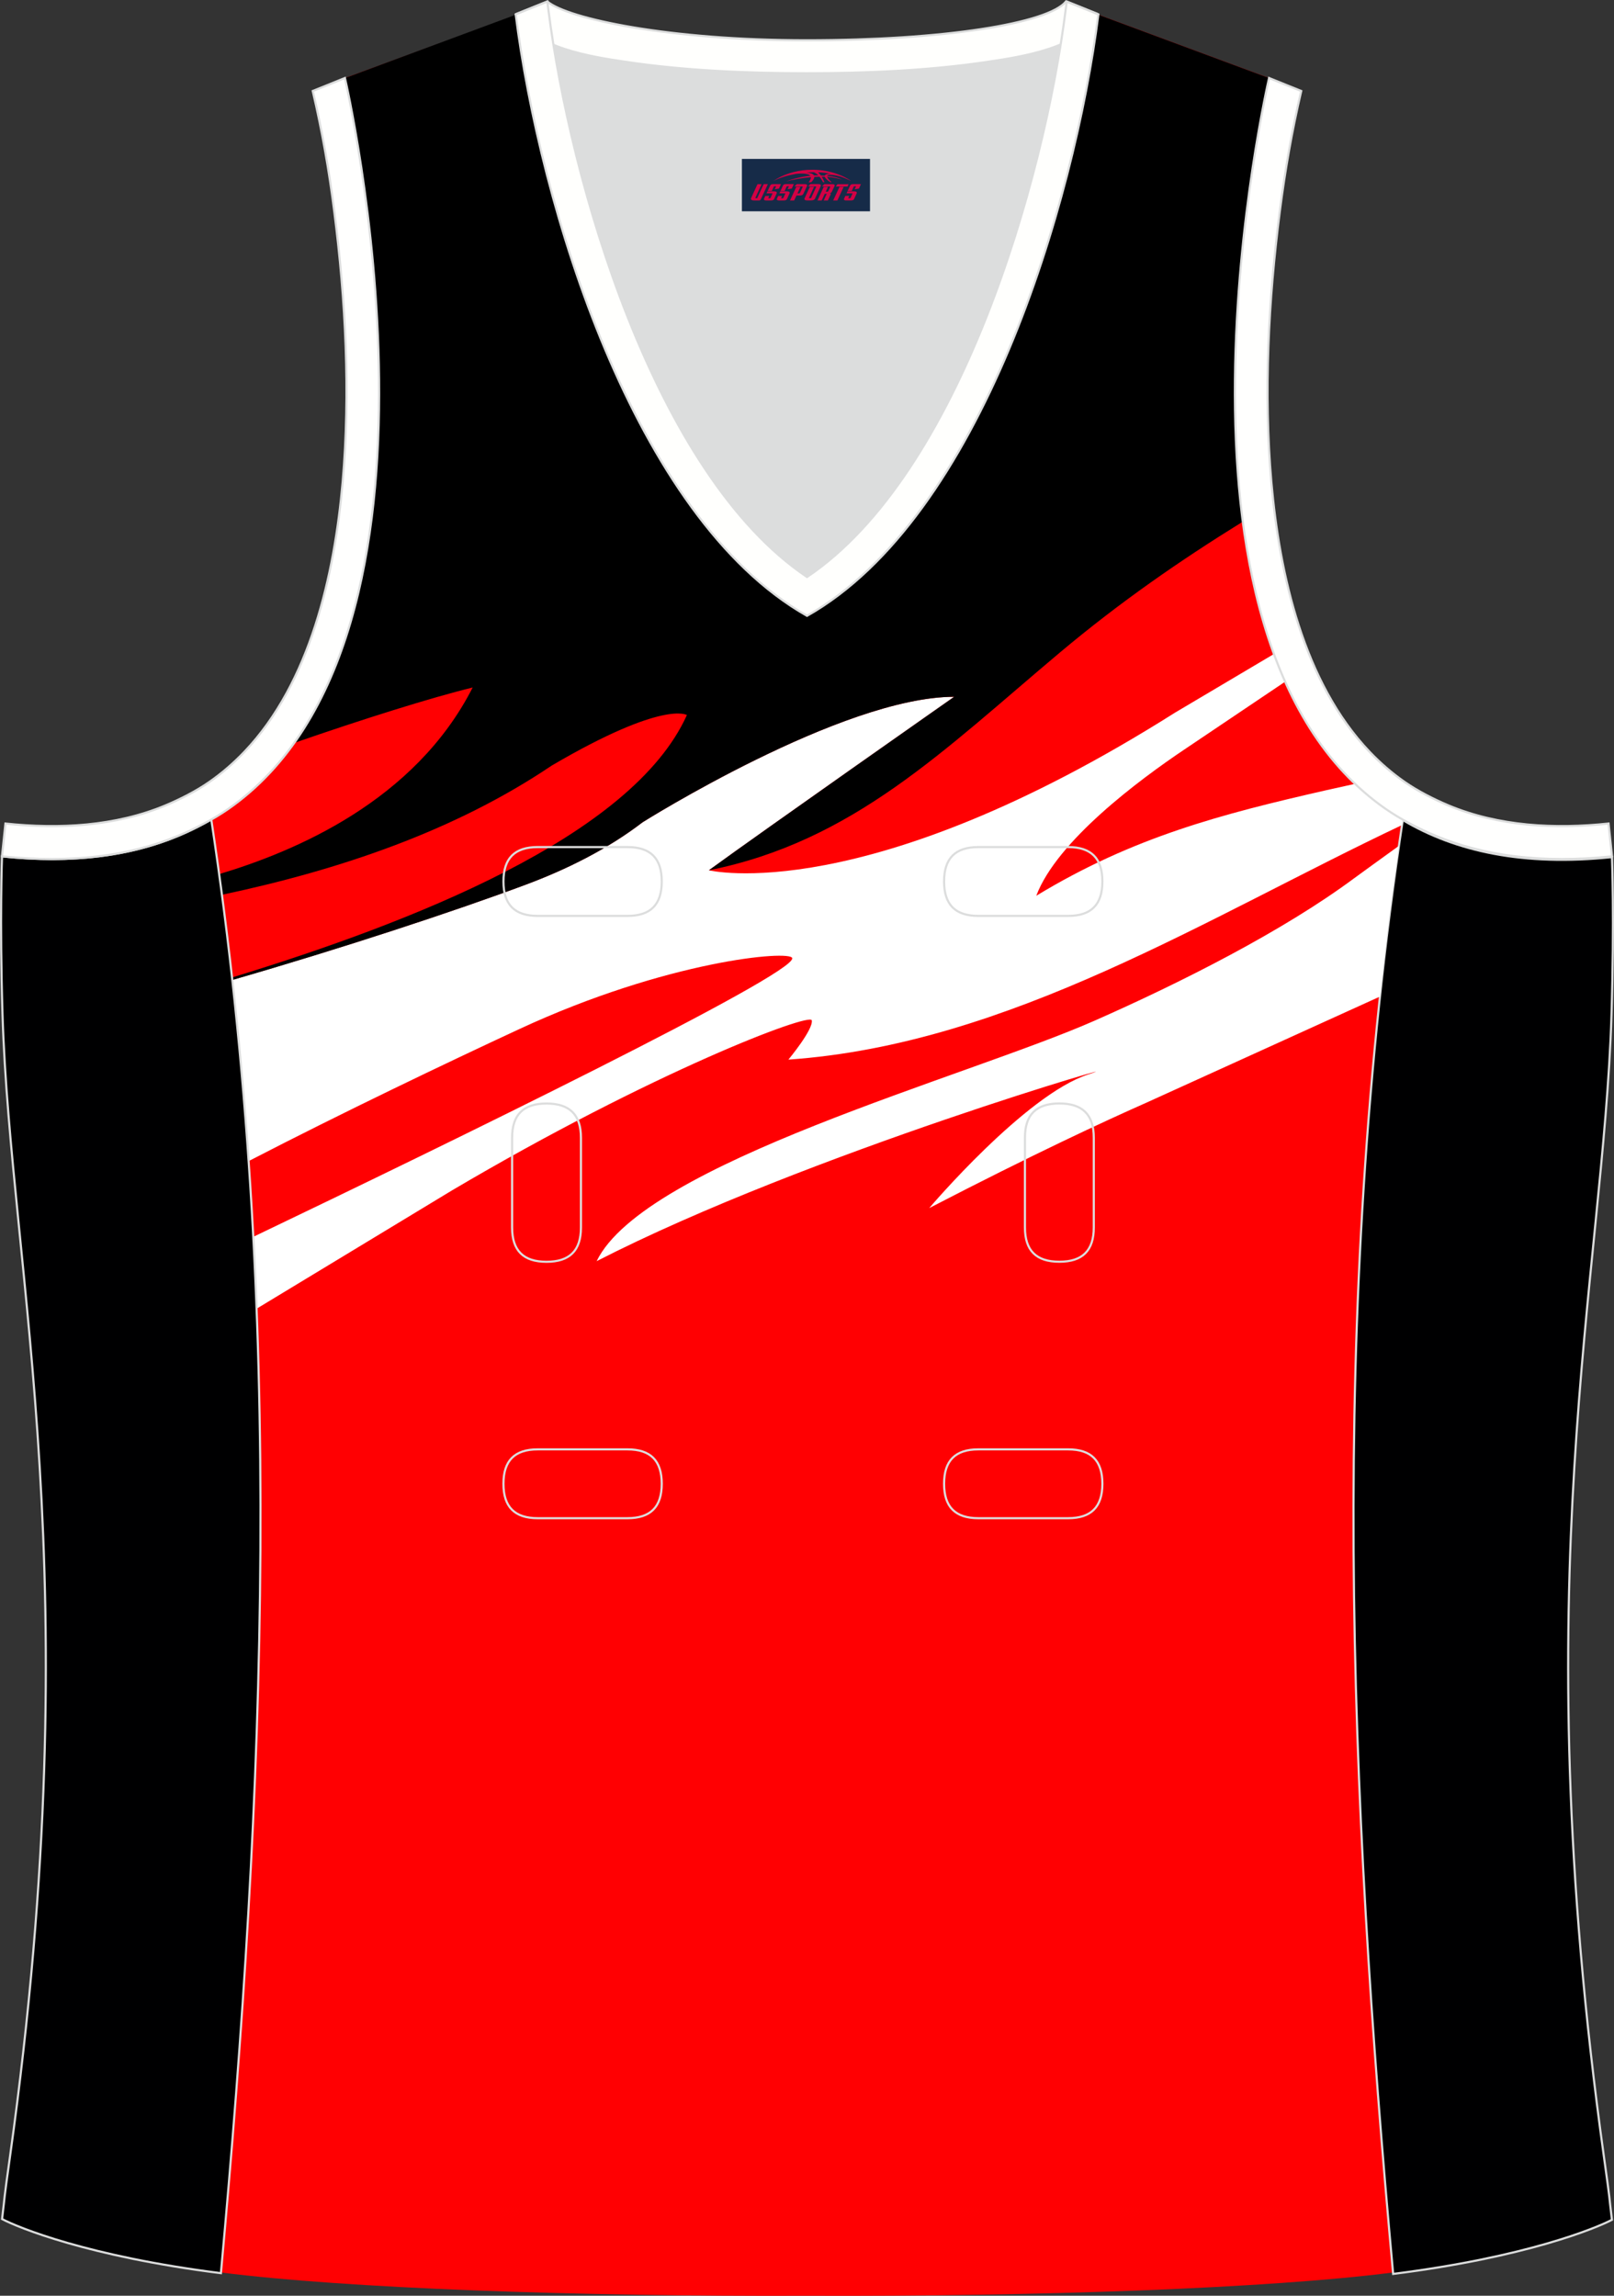 <?xml version="1.0" encoding="utf-8"?>
<!-- Generator: Adobe Illustrator 19.0.0, SVG Export Plug-In . SVG Version: 6.00 Build 0)  -->
<svg xmlns="http://www.w3.org/2000/svg" xmlns:xlink="http://www.w3.org/1999/xlink" version="1.1" id="图层_1" x="0px" y="0px" width="302.41px" height="430.22px" viewBox="0 0 302.41 430.22" enable-background="new 0 0 302.41 430.22" xml:space="preserve">
<rect x="0" y="0" width="302.41" height="430.22" fill="#333333" stroke="none"/>
<g id="XMLID_23_">
	<path id="XMLID_24_" fill="#FF0002" d="M101.8,1.01L64.64,14.63c0,0,25.43,109.52-25.04,139.02   c13.92,91.93,10.01,182.4,1.81,272.21c23.37,2.98,66.59,4.52,109.81,4.36c43.22,0.17,86.44-1.37,109.81-4.36   c-8.2-89.81-12.11-180.28,1.8-272.21c-50.47-29.5-25.04-139.02-25.04-139.02l-37-13.73l-11.74,8.47l-40.26,2.38l-33.12-3.11   L101.8,1.01z"/>
	<path fill="#DCDDDD" d="M151.21,108.12c26.92-18.11,42.35-67.47,47.53-99.78c-4.43,1.88-9.9,2.69-13.42,3.22   c-11.14,1.68-22.91,2.18-34.17,2.18c-11.26,0-23.02-0.5-34.17-2.18c-3.48-0.52-8.88-1.32-13.28-3.16   C108.88,40.71,124.31,90.02,151.21,108.12z"/>
	<path fill="#000001" stroke="#DCDDDD" stroke-width="0.4" stroke-miterlimit="22.926" d="M262.83,153.67   c9.87,5.89,22.68,8.69,39.2,6.95c0,0,0.46,11.69-0.09,29.57c-1.51,49.08-16.57,105.44-1.41,214.04c1.31,9.36,0.84,6.4,1.49,11.76   c-3,1.58-16.16,7.01-40.99,10.14C252.81,336.24,248.89,245.69,262.83,153.67z"/>
	<path fill="#FFFFFD" stroke="#DCDDDD" stroke-width="0.4" stroke-miterlimit="22.926" d="M205.5,2.55l-0.13,0.27   c-2.78,6.16-14.16,7.84-20.06,8.73c-11.14,1.68-22.91,2.18-34.17,2.18c-11.26,0-23.02-0.5-34.17-2.18   c-5.9-0.89-17.28-2.56-20.06-8.73l-0.1-0.23c1.13-0.45,1.64-0.66,5.74-2.31c3.85,3.24,22.89,7.27,48.59,7.27s45.26-3.15,48.59-7.27   l0.15,0.01C204.02,1.96,202.5,1.35,205.5,2.55z"/>
	<path fill="#FFFFFF" d="M262.11,158.51c-3.41,2.48-6.53,4.7-8.35,6.05c-13.37,9.93-32.52,19.59-48.73,26.74   c-23.91,10.54-84.32,26.65-93.24,45.04c39.52-20.27,103.89-38.82,92.1-34.99c-11.79,3.83-29.79,25.05-29.79,25.05   c19.36-10.04,32.9-16.31,40.74-19.78c0.95-0.42,34.75-15.8,43.73-19.87C259.57,177.34,260.74,167.93,262.11,158.51L262.11,158.51z    M43.53,183.64c20.44-5.9,41.77-12.92,55.07-17.89c7.57-2.83,15.22-6.61,21.79-11.65c0,0,37.36-23.52,58.39-23.52   c0,0-35.45,24.86-45.96,32.51c0,0,29.22,7.19,87.34-29.54c0.22-0.14,8.56-5.09,18.53-10.99c0.65,1.77,1.35,3.5,2.1,5.19   l-18.96,12.76c-8.44,5.68-23.8,17.1-27.67,27.36c18.14-11.02,34.79-15.33,54.23-19.76c0.5-0.12,2.58-0.57,5.5-1.22   c2.68,2.55,5.64,4.83,8.93,6.75c-0.05,0.32-0.1,0.65-0.14,0.98c-36.65,17.35-73.59,41.07-114.96,43.95c0,0,4.7-5.64,4.38-7.36   c-0.28-1.51-29.76,9.63-67.38,31.85c-1.19,0.71-20.44,12.37-36.64,22.19c-0.17-4.49-0.38-8.98-0.62-13.47   c35.62-17.06,101.67-49.21,100.98-52.23c-0.35-1.55-23.48,0.44-51.16,13.31C83.83,199.1,64,208.58,46.59,217.59   C45.8,206.29,44.79,194.98,43.53,183.64z"/>
	<path d="M120.39,154.1c0,0,37.36-23.52,58.39-23.52c0,0-35.44,24.85-45.96,32.51c27.05-5.4,44.05-22.56,65.71-40.76   c11.33-9.52,22.66-17.35,34.33-24.57c-5.19-39.57,4.92-83.13,4.92-83.13l-37-13.73c-1.7,11.68-3.23,22.17-5.49,31.6   c-2.02,8.44-4.73,16.04-7.04,22.87c-16.17,47.79-37.38,57.99-36.06,58.95c-0.01,0-0.37-0.43-0.98-1.18   c-0.61,0.75-0.97,1.18-0.98,1.18c1.33-0.96-19.88-11.16-36.05-58.95c-2.31-6.83-5.02-14.42-7.04-22.87   c-2.27-9.43-3.8-19.93-5.49-31.6l-37,13.73c0,0,19.47,83.86-9.48,124.58c12.76-4.43,25.69-8.5,33.39-10.37   c-10.84,21.34-33.4,30.74-47.49,34.97c0.18,1.29,0.35,2.58,0.52,3.87c22.11-4.68,43.66-11.99,61.78-24.21   C124.4,131.13,128.7,134,128.7,134c-10.3,22.88-51.96,38.99-85.23,49.18l0.05,0.47c20.44-5.9,41.77-12.92,55.07-17.89   C106.16,162.93,113.82,159.15,120.39,154.1z"/>
	<path fill="#000001" stroke="#DCDDDD" stroke-width="0.4" stroke-miterlimit="22.926" d="M39.58,153.53   c-9.87,5.89-22.68,8.69-39.2,6.95c0,0-0.46,11.69,0.09,29.57c1.51,49.08,16.57,105.44,1.41,214.04c-1.31,9.36-0.84,6.4-1.49,11.76   c3,1.58,16.16,7.01,41,10.14C49.6,336.1,53.52,245.55,39.58,153.53z"/>
	<path fill="#FFFFFD" stroke="#DCDDDD" stroke-width="0.4" stroke-miterlimit="22.926" d="M96.62,2.68l5.93-2.39l0.21,1.62   c4.03,31.78,19.68,86.86,48.45,106.22c28.77-19.36,44.43-74.44,48.45-106.22l0.21-1.61l5.93,2.39   c-4.53,35.76-22.05,94.31-54.59,112.72C118.67,96.98,101.15,38.44,96.62,2.68z"/>
	<path fill="none" stroke="#DCDDDD" stroke-width="0.4" stroke-miterlimit="22.926" d="M183.31,158.74c-4.32,0-6.42,2.11-6.42,6.45   s2.1,6.45,6.42,6.45h16.82c4.32,0,6.42-2.11,6.42-6.45s-2.1-6.45-6.42-6.45H183.31L183.31,158.74z M204.94,213.21   c0-4.32-2.11-6.42-6.45-6.42s-6.45,2.1-6.45,6.42v16.82c0,4.32,2.11,6.42,6.45,6.42s6.45-2.1,6.45-6.42V213.21L204.94,213.21z    M95.95,230.04c0,4.32,2.11,6.42,6.45,6.42s6.45-2.1,6.45-6.42v-16.82c0-4.32-2.11-6.42-6.45-6.42s-6.45,2.1-6.45,6.42V230.04   L95.95,230.04z M100.75,271.61c-4.32,0-6.42,2.11-6.42,6.45c0,4.34,2.1,6.45,6.42,6.45h16.82c4.32,0,6.42-2.11,6.42-6.45   c0-4.34-2.1-6.45-6.42-6.45H100.75L100.75,271.61z M183.31,271.61c-4.32,0-6.42,2.11-6.42,6.45c0,4.34,2.1,6.45,6.42,6.45h16.82   c4.32,0,6.42-2.11,6.42-6.45c0-4.34-2.1-6.45-6.42-6.45H183.31L183.31,271.61z M100.75,158.74c-4.32,0-6.42,2.11-6.42,6.45   s2.1,6.45,6.42,6.45h16.82c4.32,0,6.42-2.11,6.42-6.45s-2.1-6.45-6.42-6.45H100.75z"/>
	<path fill="#FFFFFE" stroke="#DCDDDD" stroke-width="0.4" stroke-miterlimit="22.926" d="M62.63,39.63   c2.13,16.63,3.04,33.98,1.57,50.69c-1.52,17.33-6.03,37.57-18.4,50.56c-2,2.1-4.2,4.01-6.59,5.67c-2.48,1.72-5.41,3.21-8.19,4.38   c-9.42,3.94-19.95,4.46-30,3.4l-0.65,6.15c13.27,1.4,24.15-0.14,33.03-3.85c3.09-1.29,6.59-3.1,9.34-5.01   c46.24-32.14,21.89-137,21.89-137l-6.03,2.43C60.39,24.7,61.64,31.86,62.63,39.63z"/>
	<path fill="#FFFFFE" stroke="#DCDDDD" stroke-width="0.4" stroke-miterlimit="22.926" d="M239.79,39.63   c-2.13,16.63-3.04,33.98-1.58,50.69c1.52,17.33,6.04,37.57,18.4,50.56c2,2.1,4.2,4.01,6.59,5.67c2.48,1.72,5.41,3.21,8.19,4.38   c9.42,3.94,19.95,4.46,30,3.4l0.65,6.15c-13.27,1.4-24.15-0.14-33.03-3.85c-3.09-1.29-6.59-3.1-9.34-5.01   c-46.24-32.14-21.89-137-21.89-137l6.03,2.43C242.03,24.7,240.79,31.86,239.79,39.63z"/>
	
</g>
<g id="tag_logo">
	<rect y="29.78" fill="#162B48" width="24" height="9.818" x="139.01"/>
	<g>
		<path fill="#D30044" d="M154.97,32.97l0.005-0.011c0.131-0.311,1.085-0.262,2.351,0.071c0.715,0.24,1.44,0.54,2.193,0.9    c-0.218-0.147-0.447-0.289-0.682-0.42l0.011,0.005l-0.011-0.005c-1.478-0.845-3.218-1.418-5.1-1.62    c-1.282-0.115-1.658-0.082-2.411-0.055c-2.449,0.142-4.68,0.905-6.458,2.095c1.26-0.638,2.722-1.075,4.195-1.336    c1.467-0.18,2.476-0.033,2.771,0.344c-1.691,0.175-3.469,0.633-4.555,1.075c1.156-0.338,2.967-0.665,4.647-0.813    c0.016,0.251-0.115,0.567-0.415,0.96h0.475c0.376-0.382,0.584-0.725,0.595-1.004c0.333-0.022,0.66-0.033,0.971-0.033    C153.8,33.41,154.01,33.76,154.21,34.15h0.262c-0.125-0.344-0.295-0.687-0.518-1.036c0.207,0,0.393,0.005,0.567,0.011    c0.104,0.267,0.496,0.66,1.058,1.025h0.245c-0.442-0.365-0.753-0.753-0.835-1.004c1.047,0.065,1.696,0.224,2.885,0.513    C156.79,33.23,156.05,33.06,154.97,32.97z M152.53,32.88c-0.164-0.295-0.655-0.485-1.402-0.551    c0.464-0.033,0.922-0.055,1.364-0.055c0.311,0.147,0.589,0.344,0.84,0.589C153.07,32.86,152.8,32.87,152.53,32.88z M154.51,32.93c-0.224-0.016-0.458-0.027-0.715-0.044c-0.147-0.202-0.311-0.398-0.502-0.6c0.082,0,0.164,0.005,0.24,0.011    c0.72,0.033,1.429,0.125,2.138,0.273C155,32.53,154.62,32.69,154.51,32.93z"/>
		<path fill="#D30044" d="M141.93,34.51L140.76,37.06C140.58,37.43,140.85,37.57,141.33,37.57l0.873,0.005    c0.115,0,0.251-0.049,0.327-0.175l1.342-2.891H143.09L141.87,37.14H141.7c-0.147,0-0.185-0.033-0.147-0.125l1.156-2.504H141.93L141.93,34.51z M143.79,35.86h1.271c0.36,0,0.584,0.125,0.442,0.425L145.03,37.32C144.93,37.54,144.66,37.57,144.43,37.57H143.51c-0.267,0-0.442-0.136-0.349-0.333l0.235-0.513h0.742L143.96,37.1C143.94,37.15,143.98,37.16,144.04,37.16h0.18    c0.082,0,0.125-0.016,0.147-0.071l0.376-0.813c0.011-0.022,0.011-0.044-0.055-0.044H143.62L143.79,35.86L143.79,35.86z M144.61,35.79h-0.78l0.475-1.025c0.098-0.218,0.338-0.256,0.578-0.256H146.33L145.94,35.35L145.16,35.47l0.262-0.562H145.13c-0.082,0-0.12,0.016-0.147,0.071L144.61,35.79L144.61,35.79z M146.2,35.86L146.03,36.23h1.069c0.06,0,0.06,0.016,0.049,0.044    L146.77,37.09C146.75,37.14,146.71,37.16,146.63,37.16H146.45c-0.055,0-0.104-0.011-0.082-0.06l0.175-0.376H145.8L145.57,37.24C145.47,37.43,145.65,37.57,145.92,37.57h0.916c0.24,0,0.502-0.033,0.605-0.251l0.475-1.031c0.142-0.3-0.082-0.425-0.442-0.425H146.2L146.2,35.86z M147.01,35.79l0.371-0.818c0.022-0.055,0.06-0.071,0.147-0.071h0.295L147.56,35.46l0.791-0.115l0.387-0.845H147.29c-0.24,0-0.48,0.038-0.578,0.256L146.24,35.79L147.01,35.79L147.01,35.79z M149.41,36.25h0.278c0.087,0,0.153-0.022,0.202-0.115    l0.496-1.075c0.033-0.076-0.011-0.12-0.125-0.12H148.86l0.431-0.431h1.522c0.355,0,0.485,0.153,0.393,0.355l-0.676,1.445    c-0.06,0.125-0.175,0.333-0.644,0.327l-0.649-0.005L148.8,37.57H148.02l1.178-2.558h0.785L149.41,36.25L149.41,36.25z     M152,37.06c-0.022,0.049-0.06,0.076-0.142,0.076h-0.191c-0.082,0-0.109-0.027-0.082-0.076l0.944-2.051h-0.785l-0.987,2.138    c-0.125,0.273,0.115,0.415,0.453,0.415h0.72c0.327,0,0.649-0.071,0.769-0.322l1.085-2.384c0.093-0.202-0.06-0.355-0.415-0.355    h-1.533l-0.431,0.431h1.38c0.115,0,0.164,0.033,0.131,0.104L152,37.06L152,37.06z M154.72,35.93h0.278    c0.087,0,0.158-0.022,0.202-0.115l0.344-0.753c0.033-0.076-0.011-0.12-0.125-0.12h-1.402l0.425-0.431h1.527    c0.355,0,0.485,0.153,0.393,0.355l-0.529,1.124c-0.044,0.093-0.147,0.18-0.393,0.18c0.224,0.011,0.256,0.158,0.175,0.327    l-0.496,1.075h-0.785l0.54-1.167c0.022-0.055-0.005-0.087-0.104-0.087h-0.235L153.95,37.57h-0.785l1.178-2.558h0.785L154.72,35.93L154.72,35.93z M157.29,35.02L156.11,37.57h0.785l1.184-2.558H157.29L157.29,35.02z M158.8,34.95l0.202-0.431h-2.1l-0.295,0.431    H158.8L158.8,34.95z M158.78,35.86h1.271c0.36,0,0.584,0.125,0.442,0.425l-0.475,1.031c-0.104,0.218-0.371,0.251-0.605,0.251    h-0.916c-0.267,0-0.442-0.136-0.349-0.333l0.235-0.513h0.742L158.95,37.1c-0.022,0.049,0.022,0.06,0.082,0.06h0.18    c0.082,0,0.125-0.016,0.147-0.071l0.376-0.813c0.011-0.022,0.011-0.044-0.049-0.044h-1.069L158.78,35.86L158.78,35.86z     M159.59,35.79H158.81l0.475-1.025c0.098-0.218,0.338-0.256,0.578-0.256h1.451l-0.387,0.845l-0.791,0.115l0.262-0.562h-0.295    c-0.082,0-0.12,0.016-0.147,0.071L159.59,35.79z"/>
	</g>
</g>
</svg>